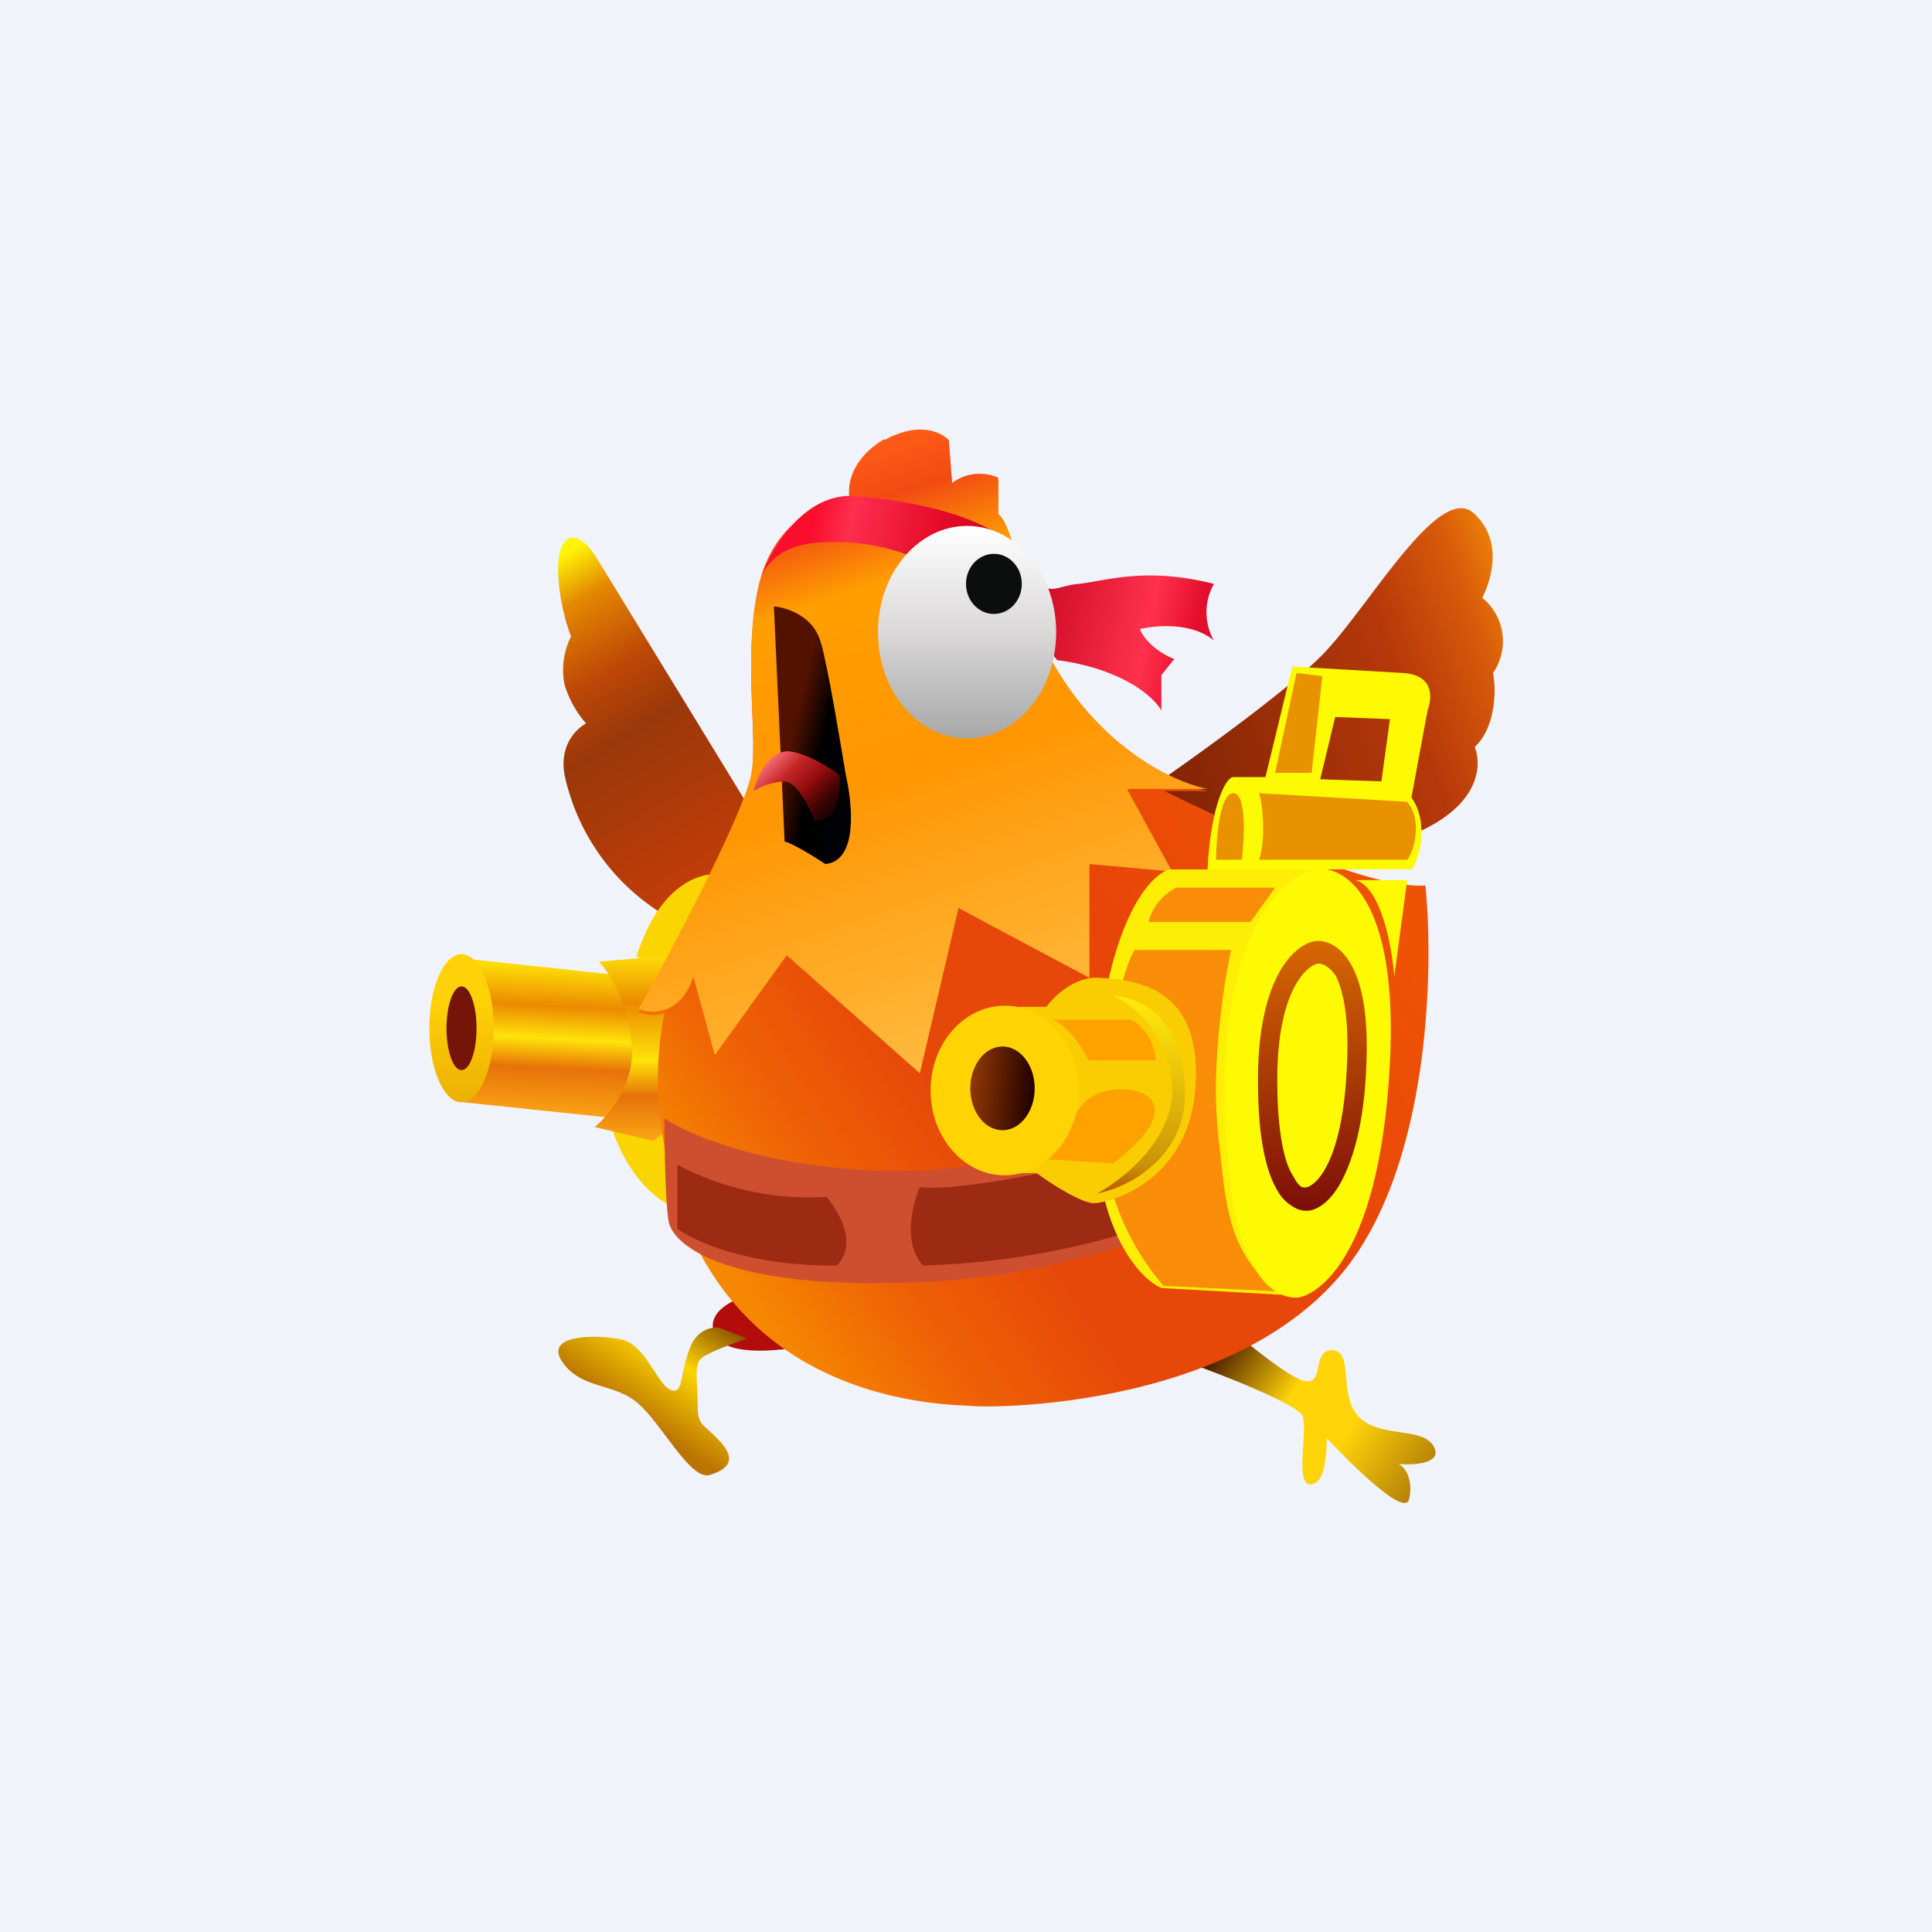 <!-- by TradingView --><svg width="18" height="18" viewBox="0 0 18 18" xmlns="http://www.w3.org/2000/svg"><path fill="#F0F3FA" d="M0 0h18v18H0z"/><path d="M12.34 6.08c-.34.36-1.38 1.1-1.86 1.42l.87 1.07c.44-.18 1.44-.6 1.95-.86.5-.26.5-.6.44-.75.2-.19.2-.54.17-.69a.52.52 0 0 0-.1-.7c.08-.16.2-.52-.07-.78-.32-.32-.97.84-1.4 1.29Z" fill="url(#a03tihoke)"/><path d="M6.66 12.43c-.1-.22.22-.35.38-.38l.57.47c-.27.06-.85.14-.95-.09Z" fill="#B20C0C"/><path d="M12.14 13.2c-.03-.11-.77-.4-1.14-.53l.45-.3c.19.16.6.5.73.5.16 0 .04-.3.24-.29.2.02.04.43.25.63.2.19.59.08.69.27.08.16-.19.17-.33.16.05.02.14.13.1.32-.03.19-.52-.3-.77-.56 0 .14-.01.41-.14.43-.16.02-.04-.47-.08-.62Z" fill="url(#b03tihoke)"/><path d="M6.42 12.58c.06-.19.21-.22.28-.21l.26.1c-.11.04-.36.13-.42.18-.08.06-.04.21-.04.43 0 .21.04.17.2.34s.1.26-.08.32c-.18.07-.45-.47-.67-.66-.22-.2-.53-.13-.71-.39-.18-.26.32-.26.55-.21.22.04.34.43.46.47.12.04.08-.13.17-.37Z" fill="url(#c03tihoke)"/><path d="m5.56 5.2 1.67 2.73-.67.77a2.02 2.02 0 0 1-1.3-1.48c-.05-.28.11-.43.2-.48a.98.98 0 0 1-.2-.36.7.7 0 0 1 .06-.45c-.1-.26-.18-.73-.06-.88.1-.12.24.05.3.15Z" fill="url(#d03tihoke)"/><path d="m5.9 9.1-1.58-.17v1.34l1.43.15c.1-.13.3-.45.3-.7 0-.23-.1-.5-.14-.61Z" fill="url(#e03tihoke)"/><path d="M5.93 8.91c.24-.75.68-.81.87-.75l-.47.95-.4-.2ZM6.33 11.27c-.4-.15-.6-.62-.65-.83l.61-.11.04.94Z" fill="#FAD502"/><path d="m6.27 8.9-.69.06c.08.08.26.35.3.73.06.37-.2.7-.34.81l.55.13c.4-.32.39-.58.4-.94a1.5 1.5 0 0 0-.22-.8Z" fill="url(#f03tihoke)"/><ellipse cx="4.3" cy="9.58" rx=".3" ry=".69" fill="url(#g03tihoke)"/><ellipse cx="4.3" cy="9.58" rx=".14" ry=".39" fill="#751509"/><path d="M13.28 8.25c.08.78.04 2.59-.75 3.58-1 1.25-3.15 1.29-3.46 1.27-.3-.02-2.6-.01-2.92-2.68-.04-.34-.02-.67.04-.98a.36.36 0 0 1-.24-.01c.12-.2 1-1.83 1.05-2.2.07-.35-.1-1.22.1-1.86.17-.51.61-.69.82-.7-.03-.1 0-.36.32-.54.33-.2.53-.08.6 0l.03.38a.43.43 0 0 1 .43-.04v.34c.11.07.22.58.26.82.4 1.2 1.29 1.66 1.69 1.74h-.4c.94.46 1.94.91 2.43.88Z" fill="url(#h03tihoke)"/><path d="M8.24 4.1c.33-.18.53-.07.6 0l.03.4a.43.43 0 0 1 .43-.05v.34c.11.07.22.57.26.82.4 1.2 1.29 1.66 1.69 1.74h-.75l.42.77-.77-.07v1.06l-1.22-.65L8.57 10 7.33 8.9l-.67.93-.2-.73c-.12.36-.39.35-.51.3.12-.2 1-1.83 1.05-2.2.07-.36-.1-1.22.1-1.86.17-.52.61-.69.82-.7-.03-.1 0-.36.32-.55Z" fill="url(#i03tihoke)"/><path d="M6.23 11.38c-.03-.15-.04-.7-.04-.96.25.17 1.06.5 2.28.49 1.21-.02 3.02-.77 3.77-1.14l.3.77c-.5.43-2 1.3-3.87 1.4-1.87.1-2.4-.33-2.44-.56Z" fill="#CE4F2F"/><path d="M7.7 11.15a2.6 2.6 0 0 1-1.39-.3v.6c.46.3 1.18.35 1.49.34.2-.22 0-.52-.1-.64ZM8.6 11.79c-.19-.2-.1-.57-.03-.73.44.05 1.72-.25 2.31-.4l.16.64a7.3 7.3 0 0 1-2.43.49Z" fill="#9D2B13"/><path d="M7.9 4.62c-.44.02-.71.5-.8.73.16-.3.5-.3.7-.3.85 0 1.67.64 2.05 1.1.6.08.9.34.97.47v-.33l.12-.15c-.2-.08-.3-.22-.32-.28.39-.08.62.04.69.11a.54.54 0 0 1 0-.53c-.63-.16-1-.03-1.26 0-.26.02-.29.19-.57-.28-.23-.38-1.15-.52-1.58-.54Z" fill="url(#j03tihoke)"/><path d="M11.8 7.24h-.31c-.07 0-.21.27-.24.86h1.9c.07-.08.17-.43 0-.67l.15-.81c.04-.11.07-.33-.23-.35l-1.03-.06-.25 1.03Zm.83.96h.48l-.12.9c-.02-.27-.12-.83-.36-.9Zm-.19-1.52.51.02-.08.58-.57-.02.14-.58Z" fill="#FDFA03"/><path d="m12.32 6.3-.24-.03-.2.93h.34l.1-.9ZM11.57 8.01h-.24c0-.17.03-.62.16-.62s.1.45.08.62ZM11.73 8.01c.07-.2.03-.54 0-.62l1.38.08c.15.18.06.47 0 .54h-1.38Z" fill="#E89200"/><path d="M12.26 8.1H10.9c-.18.04-.58.47-.69 1.84-.11 1.38.36 1.95.61 2.06l1.24.07.2-3.97Z" fill="#FEEE05"/><path d="M11.88 8.27h-.92a.5.5 0 0 0-.26.32h.95l.23-.32ZM11.47 8.85h-.9c-.06.1-.22.53-.3 1.37a2.4 2.4 0 0 0 .57 1.76l1.04.05c-.43-.41-.45-.7-.53-1.46-.07-.62.05-1.4.12-1.72Z" fill="#F98D08"/><path d="M12.95 9.9c.08-1.55-.44-1.85-.7-1.8-.29.05-.84.55-.84 2.06 0 1.89.55 1.93.67 1.93s.77-.26.87-2.19Z" fill="#FDFA03"/><path d="M12.27 8.98c-.09.02-.37.24-.37 1.08 0 .54.08.8.15.9.03.06.06.09.08.1a.1.1 0 0 0 .05 0s.08-.02.16-.16c.09-.15.19-.45.21-1 .02-.43-.04-.67-.1-.8-.07-.11-.15-.13-.18-.12Zm.32.01c.1.18.16.47.14.93-.02.56-.13.9-.24 1.1-.11.2-.24.26-.31.26-.03 0-.07 0-.12-.03a.4.4 0 0 1-.16-.16c-.1-.17-.18-.47-.18-1.03 0-.89.3-1.24.52-1.29.11-.02.25.04.35.22Z" fill="url(#k03tihoke)"/><path d="M9.74 9.38h-.36v1.55h.28c.13.1.42.28.53.28.14 0 .91-.2.95-1.12.05-.92-.6-.96-.89-.98-.23-.02-.43.17-.5.27Z" fill="#FACD02"/><path d="M10.52 9.5H9.8c.14.04.29.27.34.38h.63c-.03-.26-.19-.37-.26-.39ZM10.37 10.84l-.63-.04c.07-.1.23-.31.3-.45.11-.17.27-.21.48-.2.2.03.3.14.2.33-.08.15-.27.3-.35.36Z" fill="#FFA200"/><ellipse cx="9.36" cy="10.16" rx=".69" ry=".79" fill="#FFD304"/><ellipse cx="9.34" cy="10.14" rx=".3" ry=".39" fill="url(#l03tihoke)"/><path d="M11.04 10.11c-.03-.66-.46-.83-.67-.83.17.07.52.34.55.83.03.5-.46.88-.7 1.01.28-.05.86-.34.82-1Z" fill="url(#m03tihoke)"/><path d="M7.65 6c-.06-.26-.32-.34-.44-.35l.1 2.19c.08.02.29.15.38.21.31-.03.25-.57.19-.83-.05-.3-.16-.97-.23-1.23Z" fill="url(#n03tihoke)"/><path d="M7.35 7c-.18-.01-.3.24-.33.37a.63.63 0 0 1 .29-.09c.11 0 .24.25.28.37.04 0 .14-.02.19-.11a.67.67 0 0 0 .04-.32c-.09-.07-.3-.2-.47-.22Z" fill="url(#o03tihoke)"/><ellipse cx="9.01" cy="5.89" rx=".83" ry=".99" fill="url(#p03tihoke)"/><ellipse cx="9.26" cy="5.44" rx=".26" ry=".28" fill="#0C0E0D"/><defs><linearGradient id="a03tihoke" x1="13.95" y1="4.86" x2="10.19" y2="6.23" gradientUnits="userSpaceOnUse"><stop stop-color="#EF8807"/><stop offset=".13" stop-color="#D85A0A"/><stop offset=".34" stop-color="#B5380A"/><stop offset="1" stop-color="#7C2204"/></linearGradient><linearGradient id="b03tihoke" x1="11.43" y1="12.5" x2="13.24" y2="13.77" gradientUnits="userSpaceOnUse"><stop stop-color="#522100"/><stop offset=".35" stop-color="#FED308"/><stop offset=".63" stop-color="#FFD50A"/><stop offset="1" stop-color="#B78407"/></linearGradient><linearGradient id="c03tihoke" x1="6.84" y1="12.37" x2="6.15" y2="13.39" gradientUnits="userSpaceOnUse"><stop stop-color="#894E02"/><stop offset=".45" stop-color="#FDD500"/><stop offset=".98" stop-color="#BB7402"/></linearGradient><linearGradient id="d03tihoke" x1="5.3" y1="5.13" x2="7.04" y2="8.08" gradientUnits="userSpaceOnUse"><stop stop-color="#FFF505"/><stop offset=".13" stop-color="#E48801"/><stop offset=".34" stop-color="#BD4707"/><stop offset=".51" stop-color="#9A3809"/><stop offset="1" stop-color="#C53D09"/></linearGradient><linearGradient id="e03tihoke" x1="5.18" y1="9" x2="5.11" y2="10.44" gradientUnits="userSpaceOnUse"><stop stop-color="#FDDE06"/><stop offset=".26" stop-color="#EC8A01"/><stop offset=".47" stop-color="#FFE309"/><stop offset=".66" stop-color="#E77209"/><stop offset=".98" stop-color="#FCA615"/></linearGradient><linearGradient id="f03tihoke" x1="6.02" y1="8.89" x2="6.02" y2="10.63" gradientUnits="userSpaceOnUse"><stop stop-color="#FDDE06"/><stop offset=".26" stop-color="#EC8A01"/><stop offset=".57" stop-color="#FFE309"/><stop offset=".76" stop-color="#E77209"/><stop offset="1" stop-color="#FCA615"/></linearGradient><linearGradient id="g03tihoke" x1="4.3" y1="8.89" x2="4.3" y2="10.27" gradientUnits="userSpaceOnUse"><stop offset=".32" stop-color="#FFD108"/><stop offset="1" stop-color="#ECB002"/></linearGradient><linearGradient id="h03tihoke" x1="6.5" y1="11.4" x2="12.18" y2="7.53" gradientUnits="userSpaceOnUse"><stop stop-color="#F68701"/><stop offset=".17" stop-color="#EF6205"/><stop offset=".37" stop-color="#E64809"/><stop offset=".7" stop-color="#E84608"/><stop offset="1" stop-color="#EE5205"/></linearGradient><linearGradient id="i03tihoke" x1="8.38" y1="4.06" x2="10.16" y2="9.4" gradientUnits="userSpaceOnUse"><stop stop-color="#FE5B16"/><stop offset=".09" stop-color="#F24B13"/><stop offset=".22" stop-color="#FF9E01"/><stop offset=".53" stop-color="#FF9602"/><stop offset="1" stop-color="#FFB93D"/></linearGradient><linearGradient id="j03tihoke" x1="7.61" y1="4.73" x2="11.23" y2="5.49" gradientUnits="userSpaceOnUse"><stop stop-color="#FB0E2D"/><stop offset=".09" stop-color="#FE2E4E"/><stop offset=".32" stop-color="#E30A27"/><stop offset=".55" stop-color="#C6061F"/><stop offset=".88" stop-color="#FF314D"/><stop offset="1" stop-color="#E40D2C"/></linearGradient><linearGradient id="k03tihoke" x1="12.22" y1="8.77" x2="12.24" y2="11.28" gradientUnits="userSpaceOnUse"><stop stop-color="#D76701"/><stop offset="1" stop-color="#7C0E07"/></linearGradient><linearGradient id="l03tihoke" x1="9.03" y1="10.14" x2="9.62" y2="10.19" gradientUnits="userSpaceOnUse"><stop stop-color="#933905"/><stop offset="1" stop-color="#230100"/></linearGradient><linearGradient id="m03tihoke" x1="10.63" y1="9.28" x2="10.43" y2="11.04" gradientUnits="userSpaceOnUse"><stop stop-color="#FFEB0C"/><stop offset=".88" stop-color="#CA9307"/><stop offset="1" stop-color="#BE6604"/></linearGradient><linearGradient id="n03tihoke" x1="7.31" y1="5.82" x2="8.25" y2="6.05" gradientUnits="userSpaceOnUse"><stop offset=".32" stop-color="#531200"/><stop offset=".62" stop-color="#010000"/><stop offset="1" stop-color="#000205"/></linearGradient><linearGradient id="o03tihoke" x1="7.14" y1="7.05" x2="7.68" y2="7.59" gradientUnits="userSpaceOnUse"><stop stop-color="#FF7887"/><stop offset=".32" stop-color="#C52726"/><stop offset=".62" stop-color="#900B0C"/><stop offset="1" stop-color="#550601" stop-opacity=".4"/></linearGradient><linearGradient id="p03tihoke" x1="9.01" y1="4.9" x2="9.01" y2="6.87" gradientUnits="userSpaceOnUse"><stop stop-color="#fff"/><stop offset=".49" stop-color="#DBD9DA"/><stop offset="1" stop-color="#A8A8A8"/></linearGradient></defs></svg>